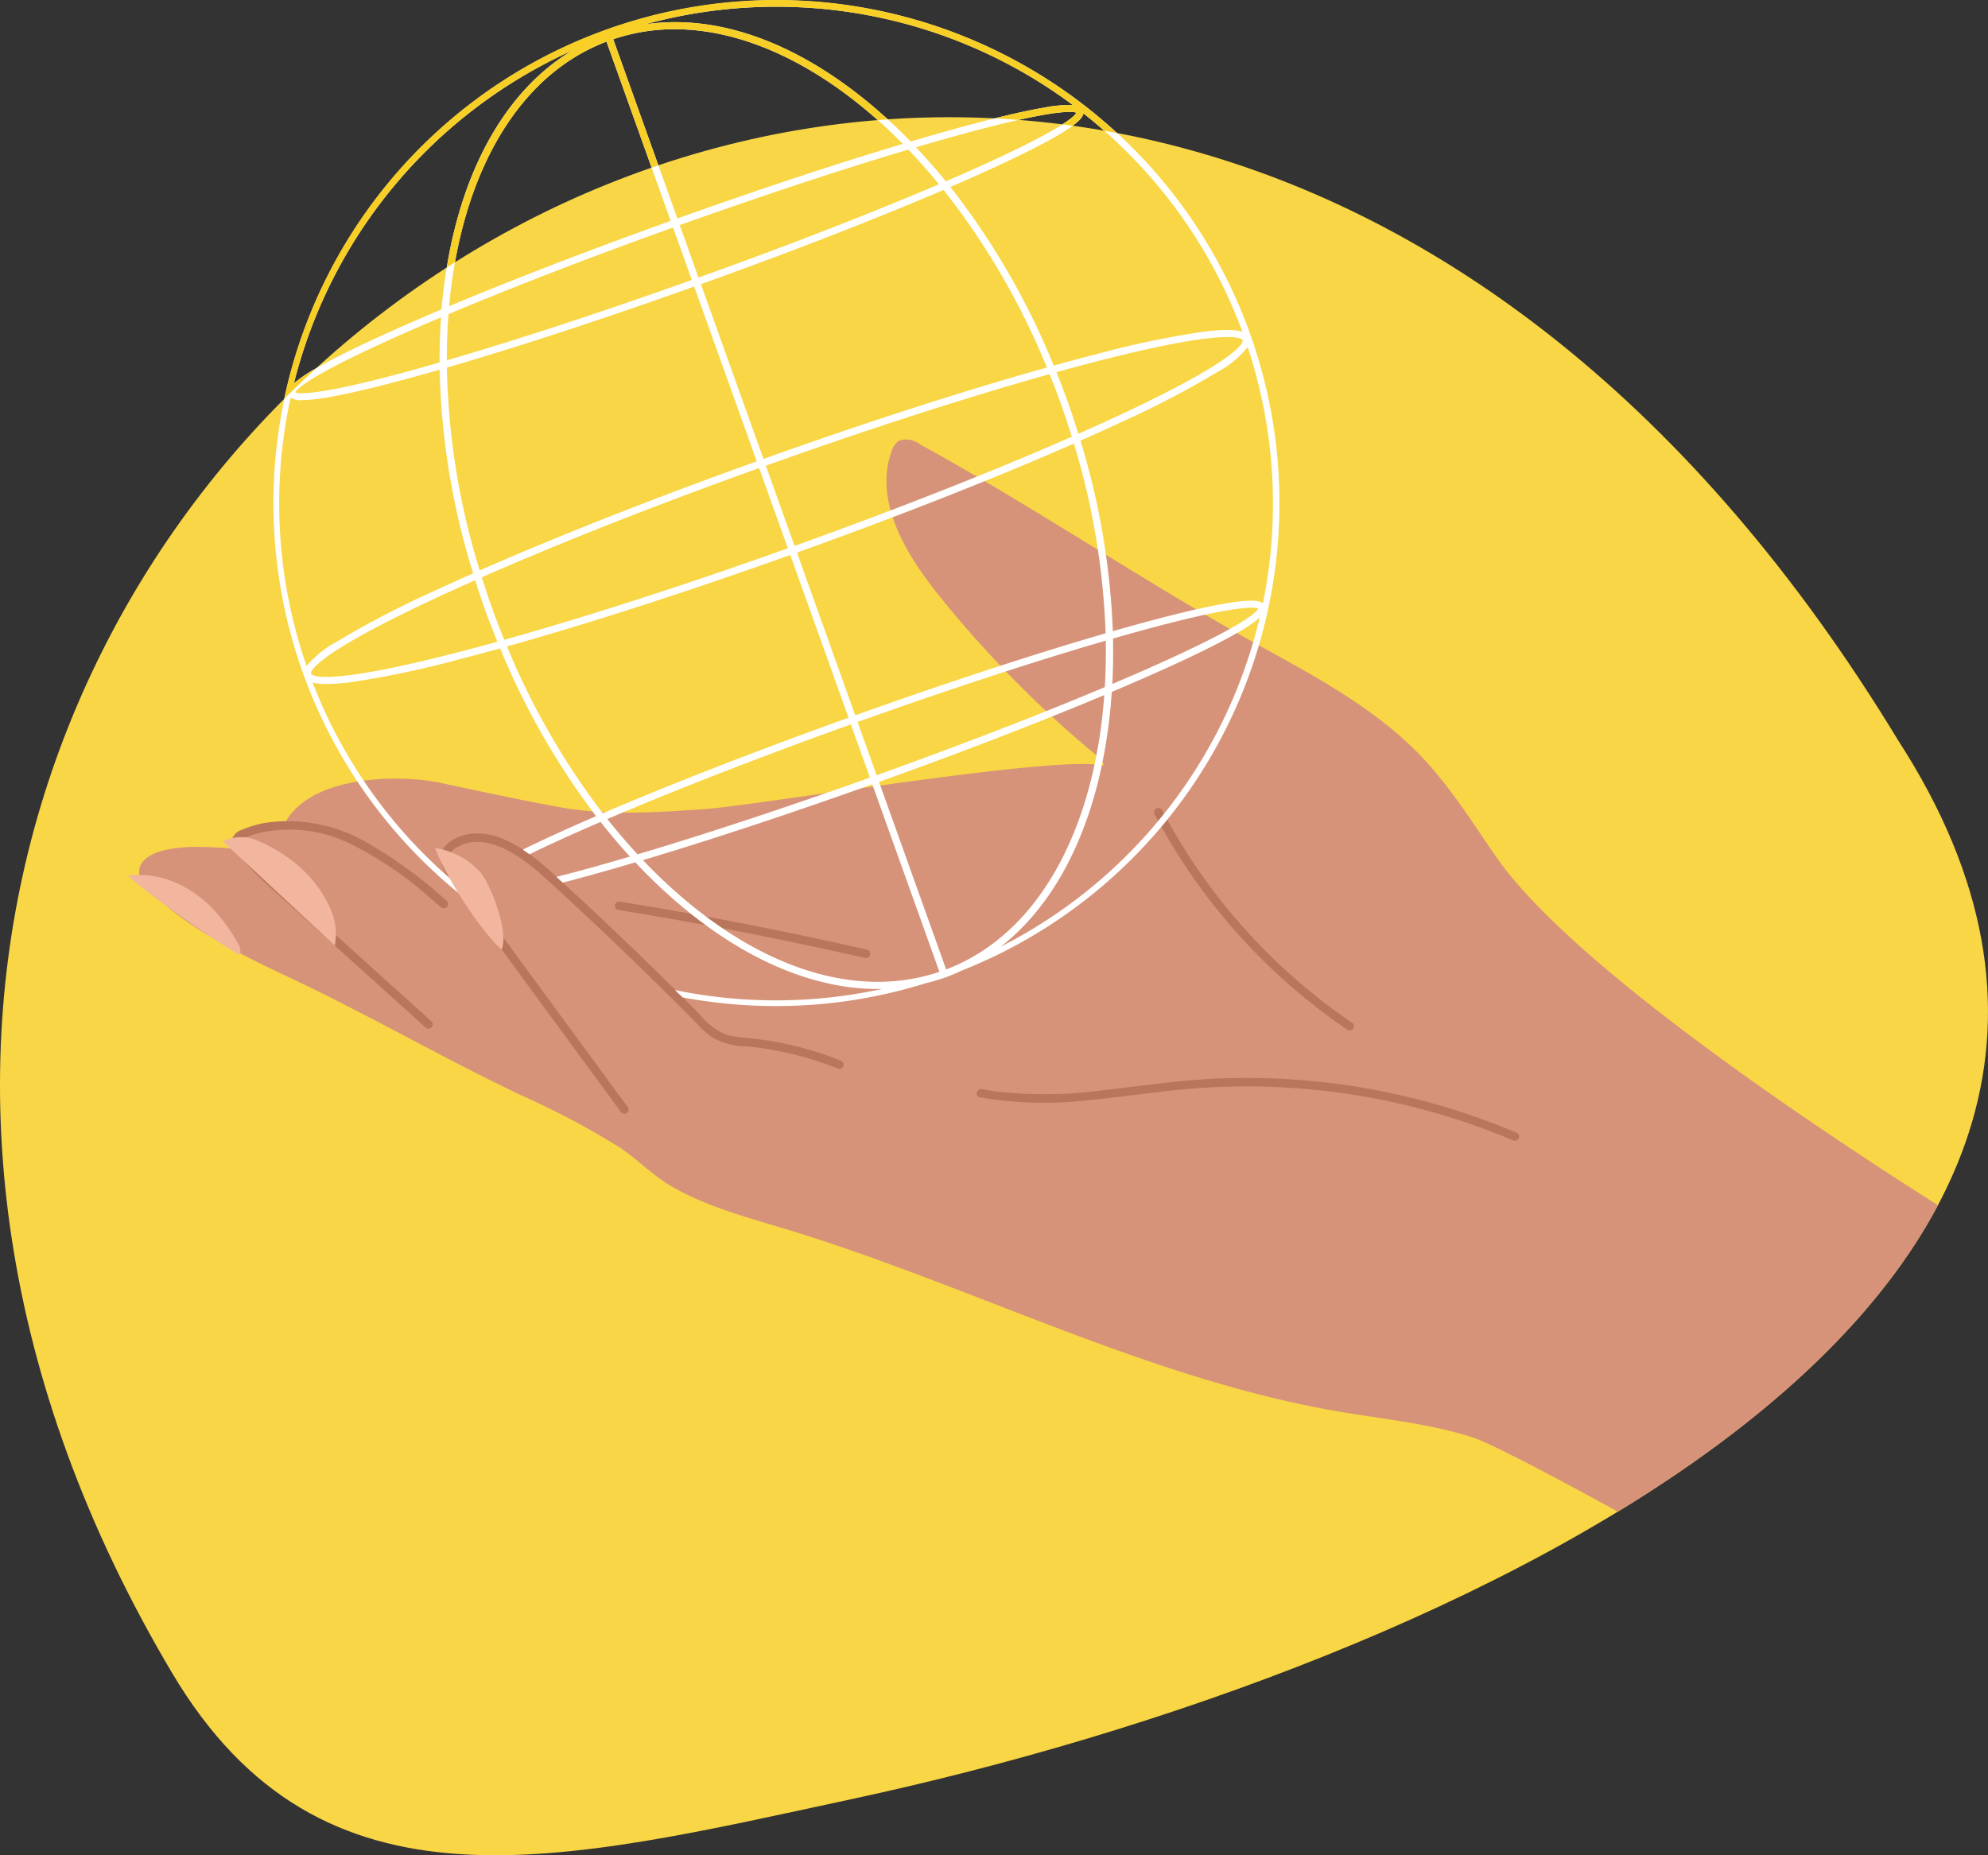 <svg xmlns="http://www.w3.org/2000/svg" width="240.001" height="224" viewBox="0 0 240.001 224">
  <rect x="0" y="0" width="240.001" height="224" fill="#333333" stroke="none"/>
  <g id="Group_6911" data-name="Group 6911" transform="translate(-576.173 -335.773)">
    <path id="Path_40157" data-name="Path 40157" d="M596.967,540.135c18.041,30.371,46.694,22.806,82.248,15.156,73.728-15.868,169.463-60.833,126.116-127.775C705.927,263.619,512.557,398.06,596.967,540.135Z" transform="translate(0 -2.346)" fill="#f9d645"/>
    <path id="Path_40216" data-name="Path 40216" d="M759.552,448c-2.826-4.088-5.468-8.342-8.881-11.954-5.253-5.56-12.074-9.334-18.777-13.019-14.338-7.882-27.58-16.949-41.918-24.831a2.671,2.671,0,0,0-2.472-.424,2.337,2.337,0,0,0-.938,1.344c-2.1,5.953,1.675,12.277,5.619,17.207a133.627,133.627,0,0,0,19.071,19.4s1.694,1.489.47,1.242c-5.737-1.158-41.289,4.852-47.781,5.3-5.8.4-11.674.8-17.4-.23-4.689-.846-9.785-1.958-14.446-2.948S616.277,438,613.2,444.2a13.218,13.218,0,0,0-5.047,1.115,1.14,1.14,0,0,0-.624.534c-.106.247.112.725.5,1.3a43.335,43.335,0,0,0-6.132-.311c-2.2.1-5.068.474-5.978,2.181a2.343,2.343,0,0,0,.641,2.678c4.9,4.989,11.366,8.08,17.689,11.071,9.446,4.469,18.265,9.615,27.708,14.085a98.329,98.329,0,0,1,11.655,6.169c2.308,1.5,4.179,3.535,6.576,4.89,4.442,2.513,9.458,3.774,14.335,5.274,21.747,6.7,42.806,17.671,65.206,21.668,5.656,1.009,11.433,1.5,16.911,3.234,2.166.685,9.526,4.563,17.632,9,17.212-10.488,31.139-22.867,38.636-37C796.961,479.982,768.405,460.8,759.552,448Z" transform="translate(-2.775 -8.8)" fill="#d6937a"/>
    <path id="Path_40203" data-name="Path 40203" d="M660.806,486.17l-5.864-7.992-5.833-7.954-5.864-7.992-2.917-3.977a5.239,5.239,0,0,1-1.065-1.907,1.393,1.393,0,0,1,.607-1.409,4.886,4.886,0,0,1,3.448-.781,9.319,9.319,0,0,1,3.6,1.345,22.072,22.072,0,0,1,3.312,2.452c1.172,1.029,2.308,2.1,3.451,3.154q3.545,3.28,7.024,6.63t6.889,6.77q.848.852,1.693,1.706a12.846,12.846,0,0,0,1.584,1.423,8.054,8.054,0,0,0,4.18,1.153,39.869,39.869,0,0,1,9.012,1.922q1.073.363,2.125.784a.514.514,0,0,0,.633-.358v0a.528.528,0,0,0-.36-.634,40.564,40.564,0,0,0-9.069-2.458q-1.188-.176-2.383-.288a12.826,12.826,0,0,1-2.138-.3,7.867,7.867,0,0,1-3.376-2.5q-3.464-3.5-7-6.923-3.518-3.409-7.1-6.746-1.794-1.668-3.6-3.318a31.053,31.053,0,0,0-3.369-2.736c-2.194-1.5-4.99-2.73-7.667-1.865-1.278.413-2.682,1.349-2.539,2.876a4.391,4.391,0,0,0,.909,2.093c.478.674.976,1.334,1.465,2l5.977,8.145,5.948,8.107,5.948,8.107,1.458,1.988a.53.53,0,0,0,.705.184.519.519,0,0,0,.185-.705Z" transform="translate(-8.819 -16.688)" fill="#ba765c"/>
    <path id="Path_40204" data-name="Path 40204" d="M632.9,475.522l-10.061-9.077-5.03-4.538c-1.554-1.4-3.144-2.772-4.661-4.213-.506-.48-.992-.983-1.458-1.5-.25-.277-.495-.558-.731-.848-.223-.273-.343-.429-.554-.73a5.219,5.219,0,0,1-.419-.692l-.037-.078c-.032-.067.041.121.008.018-.014-.042-.031-.086-.044-.125s-.015-.079-.028-.116c-.033-.086.014.135.007.044a.394.394,0,0,0,0-.063c.016.011-.024.143-.009.079.007-.032.028-.039,0-.011-.058.059.051-.054.022-.026a.8.8,0,0,1,.093-.086,2.509,2.509,0,0,1,.536-.257,12.139,12.139,0,0,1,1.349-.463,16.669,16.669,0,0,1,11.18,1.226,43.584,43.584,0,0,1,9.84,6.712q.569.479,1.137.962a.529.529,0,0,0,.728,0,.52.52,0,0,0,0-.728A54.241,54.241,0,0,0,624.68,453.7a19,19,0,0,0-11.792-2.145,13.116,13.116,0,0,0-2.887.858,1.733,1.733,0,0,0-1.1.962,1.134,1.134,0,0,0,.033.679,5.378,5.378,0,0,0,.92,1.544,22.886,22.886,0,0,0,1.492,1.741c1.264,1.346,2.681,2.542,4.051,3.774l5.189,4.681L630.9,475.1l1.273,1.149a.515.515,0,1,0,.728-.728Z" transform="translate(-4.647 -16.443)" fill="#ba765c"/>
    <path id="Path_40205" data-name="Path 40205" d="M663.084,463.683q5.856.952,11.688,2.045,5.79,1.086,11.552,2.31,3.275.7,6.54,1.437a.527.527,0,0,0,.634-.359.521.521,0,0,0-.36-.634q-5.786-1.312-11.6-2.488-5.775-1.163-11.576-2.188-3.3-.582-6.605-1.115a.531.531,0,0,0-.634.359.519.519,0,0,0,.36.634Z" transform="translate(-12.301 -18.051)" fill="#ba765c"/>
    <path id="Path_40206" data-name="Path 40206" d="M714,489.837a45.446,45.446,0,0,0,13.062.353c4.359-.407,8.688-1.106,13.055-1.435a82.511,82.511,0,0,1,36.8,5.685q.706.283,1.409.581a.532.532,0,0,0,.705-.184.514.514,0,0,0-.184-.7h0a83.487,83.487,0,0,0-36.844-6.526c-4.364.226-8.684.881-13.024,1.359a51.9,51.9,0,0,1-13.125.154q-.8-.116-1.586-.273c-.648-.128-.925.865-.274.993Z" transform="translate(-19.541 -21.581)" fill="#ba765c"/>
    <path id="Path_40207" data-name="Path 40207" d="M762.467,475.415a71.053,71.053,0,0,1-22.915-25.654.515.515,0,0,0-.89.52A72.144,72.144,0,0,0,761.947,476.3a.515.515,0,0,0,.52-.89h0Z" transform="translate(-23.09 -16.178)" fill="#ba765c"/>
    <path id="Path_40217" data-name="Path 40217" d="M719.915,355.236a60.735,60.735,0,1,0-81.833,89.23l.422-.542a59.983,59.983,0,0,1-19.124-25.742,6.478,6.478,0,0,0,1.7.178,23.452,23.452,0,0,0,2.931-.223,112.7,112.7,0,0,0,12.766-2.678c1.669-.428,3.425-.9,5.241-1.4A89.979,89.979,0,0,0,653.6,434.315c-3.4,1.467-6.4,2.833-8.841,4.04.421.3.808.558.808.558,2.4-1.173,5.3-2.49,8.575-3.9q1.719,2.185,3.546,4.182c-3.26.959-6.251,1.789-8.869,2.452l.751.691c2.608-.67,5.565-1.5,8.772-2.445a63.382,63.382,0,0,0,6.5,6.05c7.6,6.1,15.44,9.242,22.766,9.242.19,0,.38-.019.571-.022a60.236,60.236,0,0,1-25.058.148l.944.887a61.13,61.13,0,0,0,11.267,1.045h0a60.7,60.7,0,0,0,18.086-2.764,24.071,24.071,0,0,0,2.339-.689c.692-.248,1.366-.536,2.028-.846a60.72,60.72,0,0,0,22.131-97.708ZM734.108,408.6c-.449-.338-1.557-.471-4.49.026-2.589.438-6.2,1.294-10.751,2.545-.931.256-1.9.53-2.884.812a89.917,89.917,0,0,0-3.906-23.006c1.723-.763,3.379-1.512,4.942-2.24a112.668,112.668,0,0,0,11.566-6.031,11.913,11.913,0,0,0,3.682-3.019,60.168,60.168,0,0,1,1.841,30.912ZM687.76,430.18c9.971-3.575,19.376-7.2,27.194-10.486-1.179,16.158-7.89,28.876-19.091,33.125Zm-.289-.809-2.3-6.424c10.9-3.9,21.379-7.329,29.963-9.825q.05,2.864-.116,5.614C707.13,422.055,697.567,425.75,687.471,429.371ZM635.782,373.7c7.777-3.267,17.184-6.9,27.11-10.458l2.267,6.335c-10.758,3.842-21.1,7.232-29.578,9.7Q635.577,376.433,635.782,373.7Zm-1.074,5.834c-.836.241-1.659.476-2.454.7-12.542,3.494-14.643,3.068-14.973,2.908l0,0c.152-.333,1.511-1.994,13.421-7.25,1.326-.586,2.729-1.19,4.185-1.807Q634.694,376.767,634.708,379.536Zm60.283-21.515c-8.123,3.472-18.268,7.413-29.023,11.269l-2.267-6.336c9.93-3.545,19.5-6.708,27.59-9.118Q693.183,355.813,694.991,358.021Zm-2.763-4.462c1.517-.448,2.984-.871,4.382-1.26,12.542-3.494,14.643-3.069,14.973-2.908-.152.334-1.507,2-13.417,7.253-.757.335-1.542.675-2.341,1.019Q694.078,355.516,692.228,353.559Zm24.428,32.4c-1.53.714-3.15,1.447-4.834,2.193-.408-1.309-.836-2.618-1.3-3.923-.425-1.188-.878-2.357-1.343-3.517,1.77-.491,3.481-.951,5.111-1.369,9.109-2.337,13.45-2.875,15.509-2.875,1.681,0,1.852.358,1.864.388C731.687,376.928,732.129,378.745,716.656,385.957Zm-6.946-1.441c.475,1.33.908,2.658,1.319,3.985-9.439,4.152-21.066,8.736-33.468,13.181L674.094,392c12.415-4.432,24.316-8.27,34.248-11.052C708.816,382.118,709.277,383.306,709.71,384.516Zm-35.9,6.671-7.553-21.1c10.9-3.907,21.122-7.882,29.292-11.381a88.594,88.594,0,0,1,12.476,21.44C698.085,382.927,686.2,386.759,673.805,391.188Zm-10.391-29.035-7.745-21.641a23.046,23.046,0,0,1,7.4-1.209h0c9.161,0,18.941,5.1,27.553,13.843C682.621,355.541,673.214,358.652,663.414,362.152ZM654.86,340.8l7.745,21.643c-9.795,3.512-19.042,7.077-26.747,10.3C637.272,357.149,643.931,344.945,654.86,340.8Zm10.584,29.573,7.553,21.1c-12.387,4.444-24,9.022-33.448,13.17a88.606,88.606,0,0,1-3.963-24.486C644.121,377.68,654.542,374.266,665.444,370.372Zm7.842,21.913,3.467,9.687c-12.409,4.43-24.305,8.266-34.234,11.048-.524-1.29-1.033-2.592-1.507-3.918-.433-1.21-.83-2.42-1.21-3.628C649.244,401.32,660.877,396.733,673.286,392.285Zm38-2.954a89.085,89.085,0,0,1,3.828,22.906c-8.635,2.5-19.189,5.96-30.228,9.9l-7.032-19.647C690.231,398.052,701.842,393.477,711.283,389.33Zm4.723,23.539c.82-.236,1.629-.466,2.411-.684,12.685-3.527,14.794-3.09,15.122-2.927-.15.335-1.5,2.015-13.545,7.334-1.294.572-2.66,1.161-4.076,1.761Q716.064,415.653,716.006,412.869Zm15.629-37.027c-.746-.262-2.135-.35-4.8-.009a112.808,112.808,0,0,0-12.766,2.678c-1.665.427-3.415.9-5.224,1.4a89.5,89.5,0,0,0-12.476-21.567c.951-.411,1.881-.817,2.772-1.213,4.265-1.9,7.571-3.517,9.828-4.8,2.666-1.524,3.385-2.324,3.468-2.865A60.117,60.117,0,0,1,731.635,375.843Zm-56.3-39.256a59.718,59.718,0,0,1,35.822,11.868,15.548,15.548,0,0,0-3.453.311c-2.562.435-6.143,1.285-10.643,2.525-1.732.478-3.564,1-5.482,1.571a62.787,62.787,0,0,0-5.687-5.186c-8.869-7.117-18.07-10.2-26.394-8.96A60.016,60.016,0,0,1,675.331,336.586ZM650.7,341.879c-7.184,4.338-12.319,12.536-14.651,23.632a62.725,62.725,0,0,0-1.106,7.618c-1.843.777-3.591,1.534-5.231,2.264-4.265,1.9-7.571,3.517-9.828,4.8a16.6,16.6,0,0,0-2.76,1.855A60.093,60.093,0,0,1,650.7,341.879Zm-35.357,54.692a60.161,60.161,0,0,1,1.377-12.776,2.434,2.434,0,0,0,1.416.289,18.913,18.913,0,0,0,3.021-.327c2.562-.435,6.143-1.285,10.643-2.525.939-.258,1.916-.535,2.912-.822A89.435,89.435,0,0,0,638.758,405c-1.717.759-3.369,1.506-4.927,2.232a112.931,112.931,0,0,0-11.567,6.031,12.712,12.712,0,0,0-3.616,2.919A59.968,59.968,0,0,1,615.346,396.571Zm21.218,18.052c-16.536,4.246-17.347,2.561-17.373,2.488s-.468-1.89,15-9.1c1.524-.71,3.139-1.441,4.817-2.185.377,1.191.769,2.381,1.194,3.569.467,1.306.968,2.588,1.482,3.859C639.915,413.743,638.2,414.2,636.564,414.624Zm6.285-.8c9.929-2.785,21.808-6.615,34.2-11.04l7.032,19.647c-11.071,3.971-21.5,8.034-29.669,11.536A88.961,88.961,0,0,1,642.848,413.822Zm12.109,20.839c8.119-3.473,18.441-7.493,29.406-11.426l2.3,6.424c-10.158,3.628-19.921,6.845-28.055,9.264Q656.728,436.893,654.958,434.661Zm10.418,10.612a62.5,62.5,0,0,1-6.115-5.651c8.07-2.41,17.692-5.584,27.692-9.153l8.1,22.641C686.009,456.158,675.49,453.391,665.375,445.273Zm37.107,4.782c5.9-4.621,10.134-12.159,12.192-21.946a63.518,63.518,0,0,0,1.182-8.794c1.8-.763,3.519-1.506,5.13-2.223,4.306-1.917,7.646-3.551,9.924-4.854a16.586,16.586,0,0,0,2.8-1.886A60.076,60.076,0,0,1,702.483,450.055Z" transform="translate(-5.466)" fill="#fff"/>
    <path id="Path_40218" data-name="Path 40218" d="M620.037,380.238a16.33,16.33,0,0,0-2.691,1.815,60.093,60.093,0,0,1,33.577-40.173c-7.184,4.338-12.319,12.536-14.651,23.632-.178.842-.33,1.7-.473,2.561.329-.213.661-.419.992-.627,2.316-13.025,8.632-22.983,18.288-26.646l5.445,15.216c.271-.094.544-.181.815-.272l-5.451-15.233a23.046,23.046,0,0,1,7.4-1.209h0c8.1,0,16.693,4,24.531,10.973.4-.033.812-.057,1.217-.086q-1.441-1.318-2.932-2.515c-8.869-7.117-18.07-10.2-26.394-8.96a59.986,59.986,0,0,1,51.659,9.739,15.548,15.548,0,0,0-3.453.311c-1.607.273-3.613.709-6,1.3q1.451.073,2.907.187c5.534-1.239,6.73-.981,6.971-.864-.067.147-.366.55-1.689,1.4.41.051.821.114,1.231.171.936-.69,1.264-1.15,1.318-1.5.854.674,1.685,1.378,2.5,2.1q.771.135,1.541.28a60.7,60.7,0,0,0-100.534,32.1Q618.063,382.043,620.037,380.238Z" transform="translate(-5.686 -0.001)" fill="#f8cf27"/>
    <path id="Path_40208" data-name="Path 40208" d="M621.043,466.7a7.386,7.386,0,0,0-.487-4.36c-2.248-5.254-7.184-7.619-8.718-8.252a4.95,4.95,0,0,0-4.311.032Z" transform="translate(-4.457 -16.761)" fill="#f2b59e"/>
    <path id="Path_40209" data-name="Path 40209" d="M594.172,459.038c3.608,3.207,13.539,9.911,13.581,9.485a2.89,2.89,0,0,0-.1-.966C602.161,457.315,594.172,459.038,594.172,459.038Z" transform="translate(-2.559 -17.518)" fill="#f2b59e"/>
    <path id="Path_40211" data-name="Path 40211" d="M637.4,455.137c1.331,3.528,5.255,9.712,8.031,12.267.89-2.007-1.147-7.489-2.476-9.237A9.175,9.175,0,0,0,637.4,455.137Z" transform="translate(-8.705 -16.979)" fill="#f2b59e"/>
  </g>
</svg>
